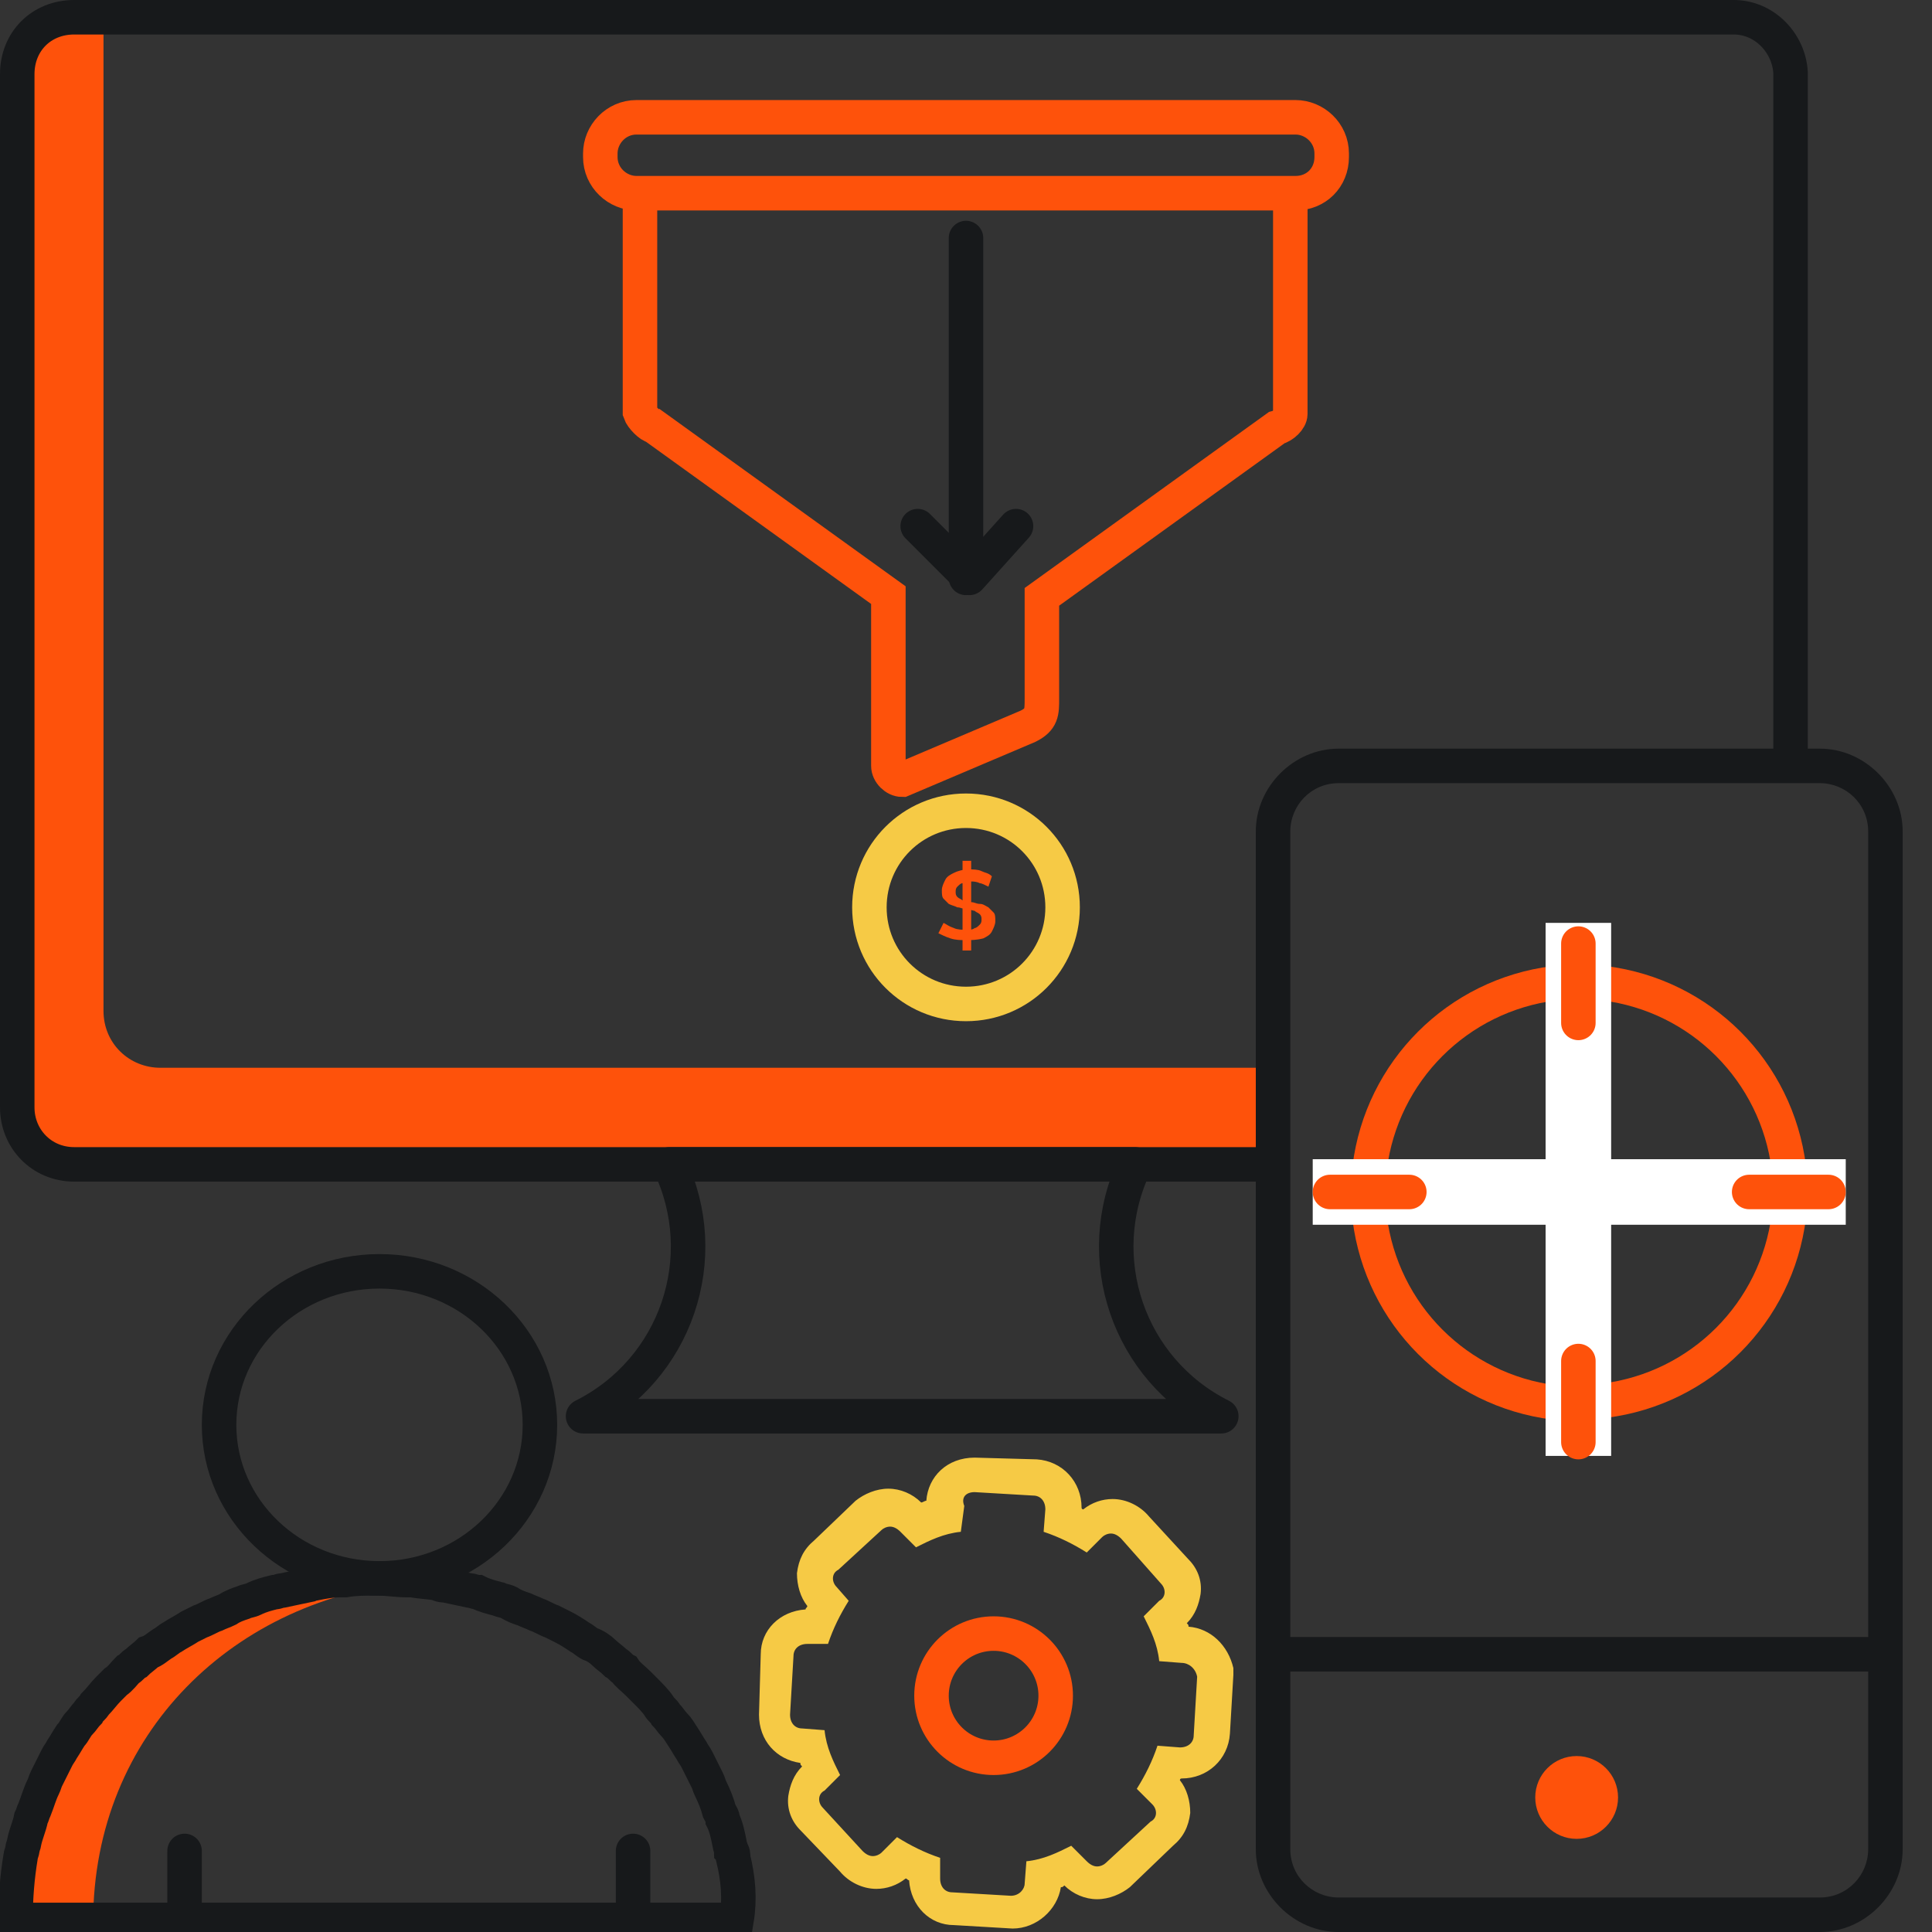 <?xml version="1.0" encoding="utf-8"?>
<!-- Generator: Adobe Illustrator 26.0.2, SVG Export Plug-In . SVG Version: 6.00 Build 0)  -->
<svg version="1.1" xmlns="http://www.w3.org/2000/svg" xmlns:xlink="http://www.w3.org/1999/xlink" x="0px" y="0px"
	 viewBox="0 0 112 112" style="enable-background:new 0 0 112 112;" xml:space="preserve">
<rect x="0" y="0" width="112" height="112" fill="#333333" stroke="none"/>
<style type="text/css">
	.st0{display:none;}
	.st1{display:inline;fill:none;stroke:#17191B;stroke-width:2;stroke-miterlimit:10;}
	.st2{display:inline;}
	.st3{fill:none;stroke:#17191B;stroke-width:2;stroke-miterlimit:10;}
	.st4{fill:none;stroke:#F6CA45;stroke-width:2;stroke-miterlimit:10;}
	.st5{fill:none;stroke:#17191B;stroke-width:2;stroke-linecap:round;stroke-miterlimit:10;}
	.st6{fill:none;stroke:#FE520B;stroke-width:2;stroke-miterlimit:10;}
	.st7{fill:#F6CA45;}
	.st8{fill:#FE520B;}
	.st9{fill:#17191B;}
	.st10{fill:#FFFFFF;}
	.st11{fill:none;stroke:#FE520B;stroke-width:2;stroke-linecap:round;stroke-linejoin:round;stroke-miterlimit:10;}
	.st12{fill:none;stroke:#17191B;stroke-width:2;stroke-linecap:round;stroke-linejoin:round;stroke-miterlimit:10;}
</style>
<g id="Layer_3_copy_2" class="st0">
	<path class="st1" d="M107.4,100.3V49.6V4.4V4.3c0-0.1,0-0.1,0-0.2c-0.1-1.7-1.5-3-3.3-3H35.4H7.9C6,1.1,4.6,2.5,4.6,4.4v5.5"/>
	<path class="st1" d="M4.6,40.1v67.5v0.1c0,0.1,0,0.1,0,0.2c0.1,1.7,1.5,3,3.3,3l0,0h68.7h29.9"/>
	<g class="st2">
		<g>
			<path class="st3" d="M23.1,35.8c0-2.5,2-4.5,4.5-4.5h35.1V13.6c-0.1-2.5-2.2-4.3-4.5-4.3H5.3C3,9.3,1,11.1,1,13.6v22.2
				c0,2.3,1.9,4.3,4.3,4.3h6.2v4.3c0,1.7,1,3.2,2.6,3.9c0.4,0.1,1,0.4,1.7,0.4c0.9,0,1.9-0.3,2.6-0.9l0.1-0.1l0.1-0.1l4.3-6.7v-5.1
				H23.1z"/>
			<path class="st3" d="M85.8,59.9V35.8c-0.1-2.5-2.2-4.5-4.6-4.5H27.6c-2.5,0-4.5,2-4.5,4.5v24.7c0,2.5,2,4.5,4.5,4.5h23.1l9.4,8.5
				l0.1,0.1l0.1,0.1c0.9,0.6,1.9,1,2.7,1c0.7,0,1.4-0.3,1.9-0.4c1.6-0.7,2.6-2.3,2.6-4v-5.2h8.7C78.8,62.5,82.1,60.6,85.8,59.9z"/>
			<path class="st4" d="M66.6,52.1c-2.3,0-4.2-1.9-4.2-4.2s1.9-4.2,4.2-4.2s4.2,1.9,4.2,4.2C70.8,50.4,68.8,52.1,66.6,52.1
				L66.6,52.1z"/>
			<path class="st4" d="M54.5,52.1c-2.5,0-4.2-1.9-4.2-4.2s1.9-4.2,4.2-4.2s4.2,1.9,4.2,4.2C58.6,50.4,56.6,52.1,54.5,52.1
				L54.5,52.1z"/>
			<path class="st4" d="M42.2,52.1c-2.3,0-4.2-1.9-4.2-4.2s1.9-4.2,4.2-4.2s4.2,1.9,4.2,4.2C46.4,50.4,44.5,52.1,42.2,52.1
				L42.2,52.1z"/>
		</g>
		<g>
			<path class="st5" d="M38.9,21.9"/>
			<g>
				<path class="st6" d="M20,26.9c-2.2,0-4.1-1.8-4.1-4.1s1.8-4.1,4.1-4.1s4.1,1.8,4.1,4.1S22.4,26.9,20,26.9L20,26.9z"/>
				<path class="st6" d="M31.8,26.9c-2.2,0-4.1-1.8-4.1-4.1s1.8-4.1,4.1-4.1s4.1,1.8,4.1,4.1C35.8,25.1,34.2,26.9,31.8,26.9
					L31.8,26.9z"/>
				<path class="st6" d="M43.7,26.9c-2.2,0-4.1-1.8-4.1-4.1s1.8-4.1,4.1-4.1c2.2,0,4.1,1.8,4.1,4.1C47.6,25.1,45.8,26.9,43.7,26.9
					L43.7,26.9z"/>
			</g>
		</g>
	</g>
	<g class="st2">
		<g>
			<path class="st7" d="M90.6,7.5l2.9,0.1C93.8,7.7,94,8,94,8.3v1.1c0.7,0.3,1.4,0.6,2.1,1l0.8-0.7c0.1-0.1,0.2-0.2,0.4-0.2
				c0.2,0,0.4,0.1,0.5,0.2l1.9,2.2c0.2,0.2,0.2,0.6-0.1,0.9l-0.8,0.7c0.4,0.6,0.6,1.4,0.8,2.2l1.1,0.1c0.4,0,0.6,0.3,0.7,0.6
				l-0.1,2.9c0,0.4-0.3,0.6-0.6,0.6l-1.1-0.1c-0.3,0.7-0.6,1.4-1,2.1l0.7,0.8c0.2,0.2,0.2,0.6-0.1,0.9l-2.2,2
				c-0.1,0.1-0.2,0.2-0.4,0.2c-0.2,0-0.4-0.1-0.5-0.2l-0.7-0.8c-0.6,0.4-1.4,0.6-2.2,0.8l-0.1,1.1c0,0.3-0.3,0.6-0.6,0.6l-2.9-0.1
				c-0.4,0-0.6-0.3-0.6-0.6v-1c-0.7-0.3-1.4-0.6-2.1-1L86.2,25c-0.1,0.1-0.2,0.2-0.4,0.2c-0.2,0-0.4-0.1-0.5-0.2l-1.9-2.1
				c-0.2-0.2-0.2-0.6,0.1-0.9l0.8-0.7c-0.4-0.6-0.6-1.4-0.8-2.2L82.4,19c-0.4,0-0.6-0.3-0.6-0.6l0.1-2.9c0-0.4,0.3-0.6,0.6-0.6h1
				c0.3-0.7,0.6-1.4,1-2.1L83.8,12c-0.2-0.2-0.2-0.6,0.1-0.9L86,9.2C86.1,9.1,86.2,9,86.4,9c0.2,0,0.4,0.1,0.5,0.2l0.7,0.8
				c0.6-0.4,1.4-0.6,2.2-0.8L89.9,8C89.9,7.8,90.2,7.5,90.6,7.5 M90.6,5.5L90.6,5.5c-1.4,0-2.4,0.9-2.6,2.1c-0.4-0.3-1-0.5-1.5-0.5
				c-0.7,0-1.3,0.3-1.8,0.7l-2,1.9c-0.5,0.4-0.9,1.1-0.9,1.8c0,0.5,0.1,1.1,0.3,1.5c-1.2,0.2-2.1,1.2-2.1,2.5l-0.1,2.8l0,0l0,0
				c0,1.2,0.8,2.3,1.9,2.6c-0.3,0.4-0.4,0.8-0.5,1.3c-0.1,0.7,0.2,1.4,0.7,2l1.9,2c0.5,0.6,1.2,0.9,2,0.9c0.5,0,0.9-0.1,1.3-0.4
				c0.2,1.2,1.2,2.1,2.5,2.1l2.8,0.1l0,0l0,0c1.2,0,2.3-0.8,2.6-1.9c0.4,0.3,1,0.5,1.5,0.5c0.7,0,1.3-0.3,1.8-0.7l2.1-2
				c0.5-0.4,0.9-1.1,0.9-1.8c0-0.5-0.1-1-0.3-1.4c1.2-0.2,2.1-1.2,2.2-2.5l0.1-2.8v-0.2v-0.2c-0.2-1.1-1-1.9-2-2.2
				c0.3-0.4,0.4-0.8,0.5-1.3c0.1-0.7-0.2-1.4-0.7-1.9l-1.9-2.1c-0.5-0.6-1.2-0.9-2-0.9c-0.4,0-0.9,0.1-1.2,0.3
				c-0.2-1.2-1.2-2.1-2.5-2.2L90.6,5.5L90.6,5.5L90.6,5.5z"/>
		</g>
		<circle class="st6" cx="91.5" cy="17.4" r="3"/>
	</g>
	<g class="st2">
		<g>
			<path class="st7" d="M61.8,87.3l2.6,0.1c0.3,0,0.5,0.3,0.5,0.6l-0.1,1c0.7,0.3,1.3,0.5,1.9,0.9l0.7-0.7c0.1-0.1,0.2-0.1,0.4-0.1
				c0.2,0,0.3,0.1,0.4,0.2l1.8,2c0.2,0.2,0.2,0.6-0.1,0.8l-0.7,0.7c0.3,0.6,0.6,1.2,0.7,2l1,0.1c0.3,0,0.6,0.3,0.7,0.6l-0.1,2.6
				c0,0.3-0.3,0.5-0.6,0.5l-1-0.1c-0.3,0.7-0.5,1.3-0.9,1.9l0.7,0.7c0.2,0.2,0.2,0.6-0.1,0.8l-2,1.8c-0.1,0.1-0.2,0.1-0.4,0.1
				c-0.2,0-0.3-0.1-0.4-0.2l-0.7-0.7c-0.6,0.3-1.2,0.6-2,0.7l-0.1,1c0,0.3-0.3,0.5-0.6,0.5l-2.6-0.1c-0.3,0-0.5-0.3-0.5-0.6v-0.9
				c-0.7-0.3-1.3-0.5-1.9-0.9l-0.7,0.7c-0.1,0.1-0.2,0.1-0.4,0.1s-0.3-0.1-0.4-0.2l-1.8-1.9c-0.2-0.2-0.2-0.6,0.1-0.8l0.7-0.7
				c-0.3-0.6-0.6-1.2-0.7-2l-1-0.1c-0.3,0-0.5-0.3-0.5-0.6l0.1-2.6c0-0.3,0.3-0.5,0.6-0.5h0.9c0.3-0.7,0.5-1.3,0.9-1.9l-0.7-0.7
				c-0.2-0.2-0.2-0.6,0.1-0.8l1.9-1.8c0.1-0.1,0.2-0.1,0.4-0.1s0.3,0.1,0.4,0.2l0.7,0.7c0.6-0.3,1.2-0.6,2-0.7l0.1-1.1
				C61.2,87.4,61.5,87.3,61.8,87.3 M61.8,85.3L61.8,85.3c-1.2,0-2.2,0.7-2.5,1.8c-0.4-0.2-0.8-0.3-1.3-0.3c-0.6,0-1.3,0.3-1.7,0.7
				l-1.8,1.7c-0.5,0.4-0.8,1.1-0.9,1.7c0,0.4,0,0.9,0.2,1.2c-1.1,0.3-1.8,1.2-1.8,2.4L51.8,97l0,0l0,0c0,1.1,0.7,2.1,1.6,2.4
				c-0.2,0.3-0.3,0.7-0.3,1.1c-0.1,0.7,0.2,1.4,0.7,1.9l1.7,1.8c0.5,0.6,1.2,0.9,1.9,0.9c0.4,0,0.7-0.1,1.1-0.2
				c0.3,1.1,1.2,1.8,2.4,1.8l2.6,0.1l0,0l0,0c1.1,0,2-0.7,2.4-1.6c0.4,0.2,0.8,0.3,1.3,0.3c0.6,0,1.3-0.3,1.7-0.7l1.9-1.8
				c0.5-0.4,0.8-1.1,0.9-1.7c0-0.4,0-0.8-0.2-1.2c1.1-0.3,1.9-1.2,1.9-2.4l0.1-2.6v-0.2v-0.2c-0.2-1-0.9-1.7-1.7-2
				c0.2-0.3,0.3-0.7,0.3-1.1c0.1-0.7-0.2-1.4-0.7-1.9L69.7,88c-0.5-0.6-1.2-0.9-1.9-0.9c-0.3,0-0.7,0.1-1,0.2
				c-0.3-1.1-1.2-1.9-2.4-1.9L61.8,85.3L61.8,85.3L61.8,85.3z"/>
		</g>
		<circle class="st6" cx="62.6" cy="96.2" r="2.7"/>
	</g>
	<g class="st2">
		<path class="st8" d="M30.5,88.1c-0.6-0.1-1.2-0.1-1.9-0.1c0,0,0,0-0.1,0c0,0,0,0-0.1,0C18.3,88,10,95.3,10,105.5c0,0,1.5,0,3.8,0
			C13.9,95.9,21.1,88.9,30.5,88.1z"/>
		<g>
			<ellipse class="st3" cx="28.6" cy="80.1" rx="8.2" ry="7.9"/>
			<line class="st5" x1="18.6" y1="105.3" x2="18.6" y2="101.9"/>
			<line class="st5" x1="41.5" y1="105.3" x2="41.5" y2="101.9"/>
		</g>
		<path class="st3" d="M46.7,102.2C46.7,102.2,46.7,102.2,46.7,102.2c0-0.1,0-0.3-0.1-0.4c0-0.1-0.1-0.2-0.1-0.4
			c-0.1-0.4-0.2-0.9-0.3-1.3c0-0.1-0.1-0.3-0.1-0.4c-0.1-0.4-0.3-0.8-0.4-1.1c-0.1-0.1-0.1-0.3-0.2-0.4c-0.2-0.4-0.3-0.7-0.5-1
			c-0.1-0.1-0.2-0.3-0.2-0.4c-0.1-0.2-0.3-0.5-0.4-0.7c-0.1-0.2-0.3-0.4-0.4-0.7c-0.1-0.2-0.3-0.4-0.4-0.6c-0.1-0.1-0.2-0.3-0.4-0.4
			c-0.2-0.3-0.4-0.5-0.7-0.8c-0.1-0.1-0.3-0.3-0.4-0.4c-0.2-0.2-0.5-0.5-0.7-0.7c-0.1-0.1-0.3-0.3-0.5-0.4c-0.2-0.2-0.4-0.3-0.6-0.5
			c-0.2-0.2-0.4-0.3-0.7-0.5c-0.2-0.1-0.4-0.2-0.5-0.3c-0.3-0.2-0.6-0.3-0.9-0.5c-0.2-0.1-0.3-0.2-0.5-0.3c-0.3-0.1-0.5-0.3-0.8-0.4
			c-0.2-0.1-0.4-0.2-0.6-0.3c-0.3-0.1-0.5-0.2-0.8-0.3c-0.2-0.1-0.3-0.1-0.5-0.2c-0.4-0.1-0.7-0.2-1.1-0.3c-0.1,0-0.3-0.1-0.4-0.1
			c-0.4-0.1-0.8-0.2-1.2-0.2c-0.1,0-0.3,0-0.4-0.1c-0.4-0.1-0.9-0.1-1.3-0.2c-0.1,0-0.2,0-0.3,0c-0.5,0-1-0.1-1.5-0.1c0,0,0,0,0,0
			c0,0,0,0,0,0c0,0,0,0,0,0c0,0,0,0,0,0c0,0,0,0,0,0c0,0,0,0,0,0c0,0,0,0,0,0c0,0,0,0,0,0c-0.5,0-1,0-1.5,0.1c-0.1,0-0.2,0-0.3,0
			c-0.5,0-0.9,0.1-1.3,0.2c-0.1,0-0.3,0-0.4,0.1c-0.4,0.1-0.8,0.2-1.2,0.2c-0.1,0-0.3,0.1-0.4,0.1c-0.4,0.1-0.7,0.2-1.1,0.3
			c-0.2,0.1-0.3,0.1-0.5,0.2c-0.3,0.1-0.6,0.2-0.8,0.3c-0.2,0.1-0.4,0.2-0.6,0.3c-0.3,0.1-0.5,0.2-0.8,0.4c-0.2,0.1-0.4,0.2-0.5,0.3
			c-0.3,0.2-0.6,0.3-0.9,0.5c-0.2,0.1-0.4,0.2-0.5,0.3c-0.2,0.2-0.5,0.3-0.7,0.5c-0.2,0.2-0.4,0.3-0.6,0.5c-0.2,0.1-0.3,0.3-0.5,0.4
			c-0.3,0.2-0.5,0.5-0.7,0.7c-0.1,0.1-0.3,0.3-0.4,0.4c-0.2,0.2-0.5,0.5-0.7,0.8c-0.1,0.1-0.2,0.3-0.4,0.4c-0.1,0.2-0.3,0.4-0.4,0.6
			c-0.2,0.2-0.3,0.4-0.4,0.7c-0.1,0.2-0.3,0.5-0.4,0.7c-0.1,0.1-0.2,0.3-0.2,0.4c-0.2,0.3-0.4,0.7-0.5,1c-0.1,0.1-0.1,0.3-0.2,0.4
			c-0.2,0.4-0.3,0.7-0.4,1.1c0,0.1-0.1,0.3-0.1,0.4c-0.1,0.4-0.2,0.8-0.3,1.3c0,0.1-0.1,0.2-0.1,0.4c0,0.1-0.1,0.3-0.1,0.4
			c0,0,0,0,0,0c-0.2,1.1-0.3,2.2-0.3,3.3c0,0,2.8,0,6.9,0c3.1,0,6.9,0,10.8,0c0,0,0,0,0,0c0.5,0,1.1,0,1.6,0c0,0,0,0,0,0
			c3.9,0,7.7,0,10.8,0c4.1,0,6.9,0,6.9,0C47,104.4,46.9,103.3,46.7,102.2z"/>
	</g>
</g>
<g id="Layer_2">
	<g>
		<g>
			<g>
				<path class="st6" d="M93,81.2c5.6-0.7,10-5.1,10.7-10.7"/>
				<path class="st6" d="M79.4,67.7c0.7-5.6,5.1-10,10.7-10.7"/>
				<path class="st6" d="M79.4,70.6c0.7,5.6,5.1,10,10.7,10.7"/>
				<path class="st6" d="M93,57c5.6,0.7,10,5.1,10.7,10.7"/>
			</g>
		</g>
	</g>
	<path class="st8" d="M72.8,61.9H9.3c-1.8,0-3.3-1.4-3.3-3.3V1H4.3C2.4,1,1,2.4,1,4.3v59.9c0,1.8,1.4,3.3,3.3,3.3H73"/>
	<g>
		<g>
			<g id="Group_3869_1_" transform="translate(-160 -155)">
				<g id="Rectangle_958_1_" transform="translate(160 155)">
					<g>
						<g>
							<path class="st3" d="M103.8,45V4.2c-0.1-1.7-1.5-3.2-3.3-3.2l0,0H4.3C2.4,1,1,2.4,1,4.3v59.9c0,1.8,1.4,3.3,3.3,3.3H73"/>
						</g>
					</g>
				</g>
			</g>
		</g>
		<g>
			<g>
				<g>
					<path class="st9" d="M105.5,45.4c1.5,0,2.8,1.2,2.8,2.8v59c0,1.5-1.2,2.8-2.8,2.8H77.6c-1.5,0-2.8-1.2-2.8-2.8v-59
						c0-1.5,1.2-2.8,2.8-2.8L105.5,45.4 M105.5,43.4H77.6c-2.6,0-4.8,2.2-4.8,4.8v59c0,2.6,2.2,4.8,4.8,4.8h27.9
						c2.6,0,4.8-2.2,4.8-4.8v-59C110.3,45.6,108.1,43.4,105.5,43.4L105.5,43.4z"/>
				</g>
			</g>
			<circle class="st8" cx="91.4" cy="104.2" r="2.4"/>
		</g>
	</g>
	<line class="st3" x1="72.8" y1="95.9" x2="109.5" y2="95.9"/>
	<g>
		<g>
			<path class="st7" d="M56.5,86.5l3.4,0.2c0.4,0,0.7,0.3,0.7,0.8l-0.1,1.3c0.9,0.3,1.7,0.7,2.5,1.2l0.9-0.9
				c0.1-0.1,0.3-0.2,0.5-0.2c0.2,0,0.4,0.1,0.6,0.3l2.3,2.6c0.3,0.3,0.3,0.8-0.1,1l-0.9,0.9c0.4,0.8,0.8,1.6,0.9,2.6l1.3,0.1
				c0.4,0,0.8,0.3,0.9,0.8l-0.2,3.4c0,0.4-0.3,0.7-0.8,0.7l-1.3-0.1c-0.3,0.9-0.7,1.7-1.2,2.5l0.9,0.9c0.3,0.3,0.3,0.8-0.1,1
				l-2.6,2.4c-0.1,0.1-0.3,0.2-0.5,0.2s-0.4-0.1-0.6-0.3l-0.9-0.9c-0.8,0.4-1.6,0.8-2.6,0.9l-0.1,1.3c0,0.3-0.3,0.7-0.8,0.7
				l-3.4-0.2c-0.4,0-0.7-0.3-0.7-0.8v-1.2c-0.9-0.3-1.7-0.7-2.5-1.2l-0.9,0.9c-0.1,0.1-0.3,0.2-0.5,0.2s-0.4-0.1-0.6-0.3l-2.3-2.5
				c-0.3-0.3-0.3-0.8,0.1-1l0.9-0.9c-0.4-0.8-0.8-1.6-0.9-2.6l-1.3-0.1c-0.4,0-0.7-0.3-0.7-0.8L46,96c0-0.4,0.3-0.7,0.8-0.7H48
				c0.3-0.9,0.7-1.7,1.2-2.5L48.5,92c-0.3-0.3-0.3-0.8,0.1-1l2.5-2.3c0.1-0.1,0.3-0.2,0.5-0.2s0.4,0.1,0.6,0.3l0.9,0.9
				c0.8-0.4,1.6-0.8,2.6-0.9l0.2-1.5C55.7,86.8,56,86.5,56.5,86.5 M56.5,84.5L56.5,84.5c-1.6,0-2.7,1.1-2.8,2.5l0,0
				c-0.1,0-0.2,0.1-0.3,0.1c-0.5-0.5-1.2-0.8-1.9-0.8s-1.4,0.3-1.9,0.7l-2.4,2.3c-0.6,0.5-0.9,1.1-1,1.9c0,0.7,0.2,1.4,0.6,1.9
				c0,0.1-0.1,0.1-0.1,0.2c-1.5,0.1-2.6,1.2-2.6,2.6L44,99.4l0,0l0,0c0,1.5,1,2.6,2.4,2.8c0,0.1,0,0.1,0.1,0.2
				c-0.5,0.5-0.7,1.1-0.8,1.7c-0.1,0.8,0.2,1.5,0.7,2l2.3,2.4c0.5,0.6,1.3,1,2.1,1c0.6,0,1.2-0.2,1.7-0.6c0.1,0,0.1,0.1,0.2,0.1
				c0.1,1.5,1.2,2.6,2.6,2.6l3.4,0.2l0,0l0,0c1.4,0,2.6-1.1,2.8-2.4c0.1,0,0.1,0,0.2-0.1c0.5,0.5,1.2,0.8,1.9,0.8s1.4-0.3,1.9-0.7
				L68,107c0.6-0.5,0.9-1.1,1-1.9c0-0.7-0.2-1.4-0.6-1.9c0,0,0-0.1,0.1-0.1c1.5,0,2.7-1.1,2.8-2.6l0.2-3.4v-0.2v-0.2
				c-0.3-1.3-1.3-2.3-2.6-2.4c0-0.1,0-0.1-0.1-0.2c0.5-0.5,0.7-1.1,0.8-1.7c0.1-0.8-0.2-1.5-0.7-2l-2.3-2.5c-0.5-0.6-1.3-1-2.1-1
				c-0.6,0-1.2,0.2-1.7,0.6c0,0-0.1,0-0.1-0.1c0-1.5-1.1-2.7-2.6-2.8L56.5,84.5L56.5,84.5L56.5,84.5z"/>
		</g>
		<circle class="st6" cx="57.6" cy="98.3" r="3.6"/>
	</g>
	<rect x="76.1" y="67.2" class="st10" width="30.9" height="3.8"/>
	<g>
		<line class="st11" x1="101.4" y1="69.1" x2="106" y2="69.1"/>
		<line class="st11" x1="77.1" y1="69.1" x2="81.7" y2="69.1"/>
	</g>
	<rect x="89.6" y="53.5" class="st10" width="3.8" height="30.9"/>
	<g>
		<line class="st11" x1="91.5" y1="78.9" x2="91.5" y2="83.6"/>
		<line class="st11" x1="91.5" y1="54.7" x2="91.5" y2="59.3"/>
	</g>
	<g>
		<path class="st8" d="M24.1,91.7c-0.7-0.1-1.4-0.1-2.1-0.1c0,0,0,0-0.1,0c0,0,0,0-0.1,0C10.3,91.6,1,99.8,1,111.4c0,0,1.7,0,4.4,0
			C5.4,100.5,13.6,92.6,24.1,91.7z"/>
		<g>
			<ellipse class="st3" cx="22" cy="82.6" rx="9.3" ry="8.9"/>
			<line class="st5" x1="10.7" y1="111.1" x2="10.7" y2="107.3"/>
			<line class="st5" x1="36.7" y1="111.1" x2="36.7" y2="107.3"/>
		</g>
		<path class="st3" d="M42.5,107.7C42.5,107.7,42.5,107.7,42.5,107.7c0-0.2,0-0.3-0.1-0.4c0-0.1-0.1-0.3-0.1-0.4
			c-0.1-0.5-0.2-1-0.4-1.4c0-0.2-0.1-0.3-0.2-0.5c-0.1-0.4-0.3-0.9-0.5-1.3c-0.1-0.2-0.1-0.3-0.2-0.5c-0.2-0.4-0.4-0.8-0.6-1.2
			c-0.1-0.2-0.2-0.3-0.3-0.5c-0.2-0.3-0.3-0.5-0.5-0.8c-0.2-0.3-0.3-0.5-0.5-0.7c-0.2-0.2-0.3-0.4-0.5-0.6c-0.1-0.2-0.3-0.3-0.4-0.5
			c-0.2-0.3-0.5-0.6-0.8-0.9c-0.1-0.1-0.3-0.3-0.4-0.4c-0.3-0.3-0.6-0.5-0.8-0.8c-0.2-0.1-0.3-0.3-0.5-0.4c-0.2-0.2-0.5-0.4-0.7-0.6
			c-0.2-0.2-0.5-0.4-0.8-0.5c-0.2-0.1-0.4-0.3-0.6-0.4c-0.3-0.2-0.6-0.4-1-0.6c-0.2-0.1-0.4-0.2-0.6-0.3c-0.3-0.1-0.6-0.3-0.9-0.4
			c-0.2-0.1-0.5-0.2-0.7-0.3c-0.3-0.1-0.6-0.2-0.9-0.4c-0.2-0.1-0.4-0.1-0.6-0.2c-0.4-0.1-0.8-0.2-1.2-0.4c-0.2,0-0.3-0.1-0.5-0.1
			c-0.5-0.1-0.9-0.2-1.4-0.3c-0.1,0-0.3,0-0.4-0.1c-0.5-0.1-1-0.1-1.5-0.2c-0.1,0-0.2,0-0.3,0c-0.6,0-1.1-0.1-1.7-0.1c0,0,0,0,0,0
			c0,0,0,0,0,0c0,0,0,0,0,0c0,0,0,0-0.1,0c0,0,0,0-0.1,0c0,0,0,0,0,0c0,0,0,0,0,0c0,0,0,0,0,0c-0.6,0-1.1,0-1.7,0.1
			c-0.1,0-0.2,0-0.3,0c-0.5,0-1,0.1-1.5,0.2c-0.1,0-0.3,0-0.4,0.1c-0.5,0.1-0.9,0.2-1.4,0.3c-0.2,0-0.3,0.1-0.5,0.1
			c-0.4,0.1-0.8,0.2-1.2,0.4c-0.2,0.1-0.4,0.1-0.6,0.2c-0.3,0.1-0.6,0.2-0.9,0.4c-0.2,0.1-0.5,0.2-0.7,0.3c-0.3,0.1-0.6,0.3-0.9,0.4
			c-0.2,0.1-0.4,0.2-0.6,0.3c-0.3,0.2-0.7,0.4-1,0.6c-0.2,0.1-0.4,0.3-0.6,0.4c-0.3,0.2-0.5,0.4-0.8,0.5c-0.2,0.2-0.5,0.4-0.7,0.6
			c-0.2,0.1-0.3,0.3-0.5,0.4C7.2,97,7,97.3,6.7,97.5c-0.1,0.1-0.3,0.3-0.4,0.4c-0.3,0.3-0.5,0.6-0.8,0.9c-0.1,0.2-0.3,0.3-0.4,0.5
			c-0.2,0.2-0.3,0.4-0.5,0.6c-0.2,0.2-0.3,0.5-0.5,0.7c-0.2,0.3-0.3,0.5-0.5,0.8c-0.1,0.2-0.2,0.3-0.3,0.5c-0.2,0.4-0.4,0.8-0.6,1.2
			c-0.1,0.2-0.1,0.3-0.2,0.5c-0.2,0.4-0.3,0.8-0.5,1.3c-0.1,0.2-0.1,0.3-0.2,0.5c-0.1,0.5-0.3,0.9-0.4,1.4c0,0.1-0.1,0.3-0.1,0.4
			c0,0.1-0.1,0.3-0.1,0.4c0,0,0,0,0,0c-0.2,1.2-0.3,2.4-0.3,3.7c0,0,3.2,0,7.8,0c3.5,0,7.8,0,12.2,0c0,0,0,0,0,0c0.6,0,1.2,0,1.8,0
			c0,0,0,0,0,0c4.4,0,8.7,0,12.2,0c4.6,0,7.8,0,7.8,0C42.9,110.1,42.8,108.9,42.5,107.7z"/>
	</g>
	<path class="st12" d="M65.8,67.5h-0.3H39.1h-0.3c2.6,5.4,0.4,11.9-5,14.6h7.8H63h7.8C65.4,79.4,63.2,72.9,65.8,67.5z"/>
	<g>
		<g>
			<g>
				<path class="st6" d="M37.1,11.6v12.3c0.1,0.3,0.6,0.8,0.8,0.8l13.6,9.8v9.9c0,0.4,0.4,0.8,0.8,0.8l7.3-3.1
					c0.8-0.4,0.8-0.8,0.8-1.6v-5.9l13.6-9.8c0.4-0.1,0.8-0.5,0.8-0.8V11.7"/>
			</g>
			<path class="st6" d="M75.1,11.2H36.9c-1.1,0-2.1-0.9-2.1-2.1V8.9c0-1.1,0.9-2.1,2.1-2.1h38.2c1.1,0,2.1,0.9,2.1,2.1v0.2
				C77.2,10.3,76.3,11.2,75.1,11.2z"/>
			<line class="st12" x1="56" y1="13.8" x2="56" y2="33.5"/>
		</g>
		<g>
			<g>
				<g>
					<g>
						<path class="st4" d="M56,47c-3.1,0-5.6,2.5-5.6,5.6s2.5,5.6,5.6,5.6s5.6-2.5,5.6-5.6S59.1,47,56,47L56,47z"/>
					</g>
				</g>
			</g>
			<g>
				<path class="st8" d="M56,54.5c-0.3,0-0.6,0-0.9-0.1s-0.5-0.2-0.7-0.3l0.3-0.6c0.2,0.1,0.3,0.2,0.6,0.3c0.2,0.1,0.5,0.1,0.7,0.1
					c0.2,0,0.4,0,0.5-0.1c0.1,0,0.2-0.1,0.3-0.2c0.1-0.1,0.1-0.2,0.1-0.3c0-0.1,0-0.2-0.1-0.3c-0.1-0.1-0.2-0.1-0.3-0.2
					c-0.1,0-0.3-0.1-0.5-0.1c-0.2,0-0.3-0.1-0.5-0.1c-0.2-0.1-0.3-0.1-0.5-0.2c-0.1-0.1-0.2-0.2-0.3-0.3c-0.1-0.1-0.1-0.3-0.1-0.5
					c0-0.2,0.1-0.4,0.2-0.6s0.3-0.3,0.5-0.4c0.2-0.1,0.5-0.2,0.9-0.2c0.2,0,0.5,0,0.7,0.1s0.4,0.1,0.6,0.3l-0.2,0.6
					c-0.2-0.1-0.4-0.2-0.5-0.2c-0.2-0.1-0.4-0.1-0.5-0.1c-0.2,0-0.4,0-0.5,0.1c-0.1,0-0.2,0.1-0.3,0.2c-0.1,0.1-0.1,0.2-0.1,0.3
					c0,0.1,0,0.2,0.1,0.3s0.2,0.1,0.3,0.2c0.1,0,0.3,0.1,0.5,0.1c0.2,0,0.3,0.1,0.5,0.1c0.2,0,0.3,0.1,0.5,0.2
					c0.1,0.1,0.2,0.2,0.3,0.3c0.1,0.1,0.1,0.3,0.1,0.5c0,0.2-0.1,0.4-0.2,0.6s-0.3,0.3-0.5,0.4C56.6,54.5,56.3,54.5,56,54.5z
					 M55.8,55.1v-5.2h0.5v5.2H55.8z"/>
			</g>
		</g>
		<polyline class="st12" points="53.2,30.5 56.2,33.5 58.9,30.5 		"/>
	</g>
</g>
</svg>
